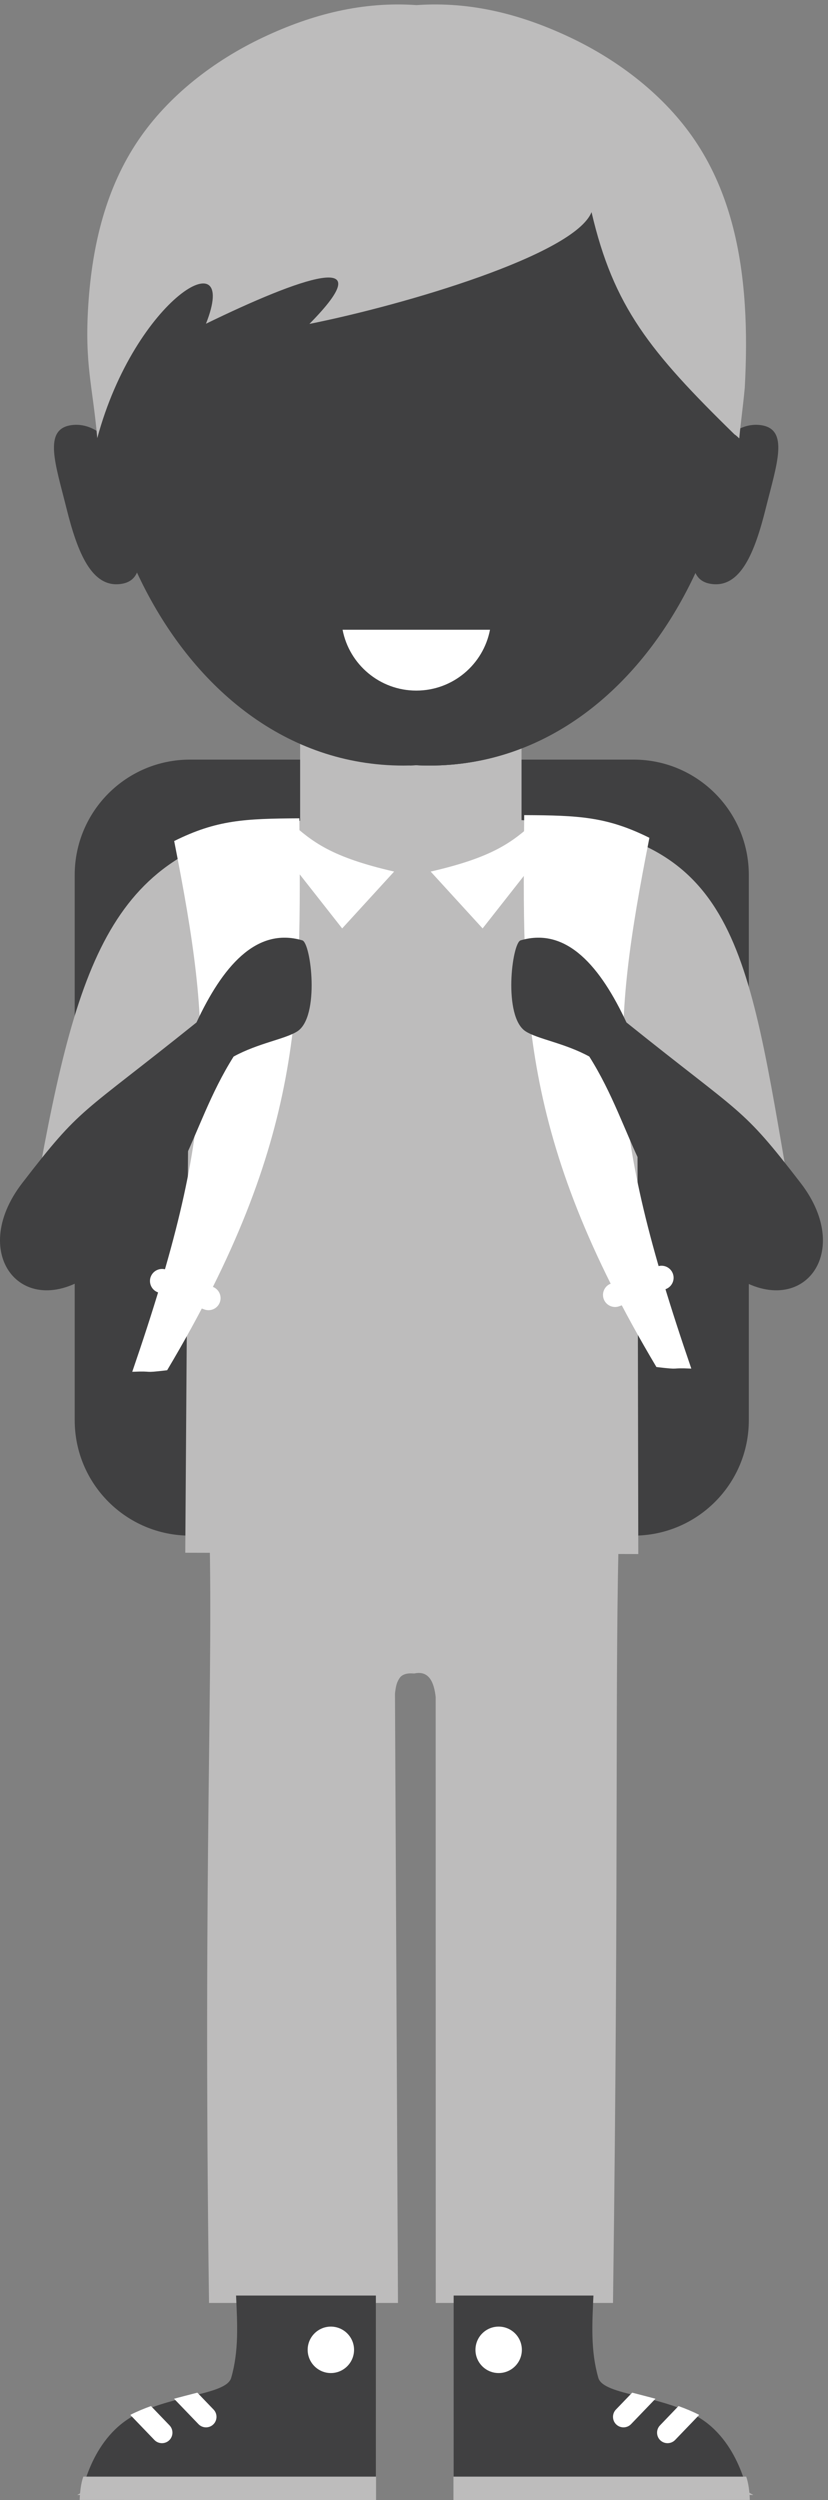 <svg width="62" height="187" viewBox="0 0 62 187" fill="none" xmlns="http://www.w3.org/2000/svg">
<rect x="0" y="0" width="62" height="187" fill="#808080" stroke="none"/>
<g id="Group 229">
<path id="Rectangle 240" d="M5.594 65.446C5.594 60.68 9.458 56.816 14.225 56.816H47.441C52.207 56.816 56.071 60.68 56.071 65.446V106.23C56.071 110.996 52.207 114.86 47.441 114.86H14.226C9.459 114.86 5.594 110.996 5.594 106.229V65.446Z" fill="#404041"/>
<path id="Path 729" fill-rule="evenodd" clip-rule="evenodd" d="M42.898 64.998C46.741 64.7 52.163 66.064 56.068 78.678C64.966 107.62 52.146 92.88 46.156 77.706C46.156 77.706 42.538 69.477 42.898 64.998Z" fill="#693222"/>
<g id="Group 220">
<rect id="Rectangle 241" x="22.474" y="52.843" width="16.578" height="21.77" fill="#BDBCBC"/>
<path id="Path 730" fill-rule="evenodd" clip-rule="evenodd" d="M39.47 66.302V76.846H22.522V56.741L39.47 66.302Z" fill="#BDBCBC"/>
</g>
<path id="Path 731" fill-rule="evenodd" clip-rule="evenodd" d="M18.832 63.479C14.991 63.181 9.568 64.545 5.664 77.158C-3.236 106.101 9.584 91.361 15.576 76.186C15.576 76.186 19.195 67.957 18.832 63.479Z" fill="#693222"/>
<path id="Path 732" fill-rule="evenodd" clip-rule="evenodd" d="M13.94 63.298C14.177 65.197 15.581 98.505 15.807 100.318C16.034 102.133 17.543 163.581 18.114 175.479C18.127 176.051 18.141 176.619 18.155 177.18C18.23 179.966 5.779 186.617 5.779 186.617L27.676 186.362C27.648 184.984 27.627 183.778 27.612 182.681H27.615L29.571 126.425C29.571 126.425 29.732 124.989 31.095 124.733C32.459 124.989 32.618 126.425 32.618 126.425L34.574 182.681H34.577C34.562 183.778 34.543 184.984 34.514 186.362L56.413 186.617C56.413 186.617 43.96 179.966 44.035 177.18C44.05 176.619 44.063 176.051 44.077 175.479C44.646 163.581 46.156 102.133 46.384 100.318C46.61 98.505 48.014 65.197 48.25 63.298C47.524 61.774 39.372 61.133 31.095 61.087C22.817 61.133 14.665 61.774 13.94 63.298Z" fill="#BDBCBC"/>
<g id="Group 226">
<g id="Group 221">
<path id="Path 733" fill-rule="evenodd" clip-rule="evenodd" d="M29.8 172.254L29.576 126.672C29.695 125.6 29.938 125.077 31.013 125.174L23.073 118.734L23.172 113.239L22.5 172.254H29.8Z" fill="#BDBCBC"/>
<path id="Path 734" fill-rule="evenodd" clip-rule="evenodd" d="M22.657 172.254L23.324 113.239H15.652C16.009 125.549 15.199 138.293 15.652 172.254H22.657Z" fill="#BDBCBC"/>
<path id="Path 735" fill-rule="evenodd" clip-rule="evenodd" d="M32.629 172.254L32.623 126.933C32.505 125.862 32.139 124.919 31.013 125.174L21.772 117.964L22.095 113.239H38.854L39.524 172.254H32.629Z" fill="#BDBCBC"/>
<path id="Path 736" fill-rule="evenodd" clip-rule="evenodd" d="M39.367 172.254L38.7 113.239H46.373C46.017 125.549 46.355 138.293 45.901 172.254H39.367Z" fill="#BDBCBC"/>
</g>
<g id="Group 223">
<path id="Path 737" fill-rule="evenodd" clip-rule="evenodd" d="M17.311 177.858C16.925 179.195 12.428 179.119 9.633 180.91C6.641 182.83 6.06 186.819 6.06 186.819L28.145 186.635V171.7H17.676C17.772 173.805 17.896 175.832 17.311 177.858Z" fill="#404041"/>
<g id="Group 222">
<path id="Path 738" fill-rule="evenodd" clip-rule="evenodd" d="M14.777 178.964C14.233 179.106 13.642 179.253 13.033 179.418L14.861 181.318C15.16 181.63 15.66 181.64 15.971 181.339C16.283 181.039 16.292 180.539 15.992 180.228L14.777 178.964Z" fill="white"/>
<path id="Path 739" fill-rule="evenodd" clip-rule="evenodd" d="M11.305 179.967C10.774 180.158 10.252 180.374 9.756 180.626L11.561 182.502C11.861 182.813 12.361 182.823 12.672 182.523C12.983 182.223 12.994 181.723 12.695 181.412L11.305 179.967Z" fill="white"/>
</g>
<path id="Path 740" fill-rule="evenodd" clip-rule="evenodd" d="M6.238 185.244C6.063 185.731 5.984 186.395 5.967 186.988L28.159 186.998V185.244H6.238Z" fill="#BDBCBC"/>
<path id="Path 741" fill-rule="evenodd" clip-rule="evenodd" d="M24.773 177.497C25.732 177.497 26.511 176.716 26.511 175.759C26.511 174.803 25.732 174.023 24.773 174.023C23.818 174.023 23.038 174.803 23.038 175.759C23.038 176.716 23.818 177.497 24.773 177.497Z" fill="white"/>
</g>
<g id="Group 225">
<path id="Path 742" fill-rule="evenodd" clip-rule="evenodd" d="M44.803 177.858C45.188 179.195 49.686 179.119 52.479 180.91C55.471 182.83 56.054 186.819 56.054 186.819L33.969 186.635V171.7H44.436C44.34 173.805 44.218 175.832 44.803 177.858Z" fill="#404041"/>
<g id="Group 224">
<path id="Path 743" fill-rule="evenodd" clip-rule="evenodd" d="M47.337 178.964C47.879 179.106 48.47 179.253 49.081 179.418L47.253 181.318C46.952 181.63 46.454 181.64 46.142 181.339H46.141C45.83 181.039 45.82 180.539 46.12 180.228L47.337 178.964Z" fill="white"/>
<path id="Path 744" fill-rule="evenodd" clip-rule="evenodd" d="M50.806 179.967C51.338 180.158 51.86 180.374 52.356 180.626L50.552 182.502C50.251 182.813 49.751 182.823 49.44 182.523C49.129 182.223 49.12 181.723 49.419 181.412L50.806 179.967Z" fill="white"/>
</g>
<path id="Path 745" fill-rule="evenodd" clip-rule="evenodd" d="M55.876 185.244C56.049 185.731 56.129 186.395 56.145 186.988L33.954 186.998V185.244H55.876Z" fill="#BDBCBC"/>
<ellipse id="Ellipse 44" cx="37.339" cy="175.76" rx="1.737" ry="1.737" fill="white"/>
</g>
</g>
<path id="Path 746" fill-rule="evenodd" clip-rule="evenodd" d="M40.045 61.421C38.96 62.687 37.224 64.55 32.427 65.128L30.888 76.089V76.182L29.354 65.248C24.571 64.672 22.839 62.816 21.757 61.553C8.636 63.158 5.888 71.196 2.74 88.81L12.248 89.545L14.085 85.394L13.873 116.14L47.795 116.239L47.736 85.327L49.727 89.815L59.109 89.035C55.955 70.807 55.173 62.464 40.045 61.421Z" fill="#BDBCBC"/>
<path id="Path 747" fill-rule="evenodd" clip-rule="evenodd" d="M21.72 61.479C23.39 62.983 24.828 64.118 29.512 65.191L25.622 69.443L19.491 61.645C20.241 61.538 20.97 61.585 21.72 61.479Z" fill="white"/>
<path id="Path 748" fill-rule="evenodd" clip-rule="evenodd" d="M40.039 61.479C38.369 62.983 36.931 64.118 32.248 65.191L36.137 69.443L42.268 61.645C41.518 61.538 40.789 61.585 40.039 61.479Z" fill="white"/>
<g id="Group 227">
<path id="Path 749" fill-rule="evenodd" clip-rule="evenodd" d="M13.043 62.907C16.223 61.327 18.324 61.23 22.416 61.208C22.529 75.347 22.836 85.163 12.515 102.49C10.528 102.725 11.657 102.528 9.903 102.606C16.241 84.176 15.946 77.636 13.043 62.907Z" fill="white"/>
<path id="Path 750" fill-rule="evenodd" clip-rule="evenodd" d="M12.443 94.967L15.927 96.249C16.392 96.421 16.633 96.942 16.461 97.407C16.29 97.875 15.769 98.115 15.302 97.943L11.819 96.662C11.355 96.491 11.114 95.97 11.284 95.505L11.286 95.504C11.457 95.038 11.977 94.797 12.443 94.967Z" fill="white"/>
</g>
<g id="Group 228">
<path id="Path 751" fill-rule="evenodd" clip-rule="evenodd" d="M48.626 62.666C45.445 61.085 43.343 60.989 39.252 60.968C39.138 75.108 38.831 84.923 49.153 102.25C51.139 102.483 50.011 102.287 51.765 102.367C45.428 83.937 45.722 77.396 48.626 62.666Z" fill="white"/>
<path id="Path 752" fill-rule="evenodd" clip-rule="evenodd" d="M49.225 94.728L45.743 96.009C45.276 96.179 45.036 96.701 45.207 97.168C45.379 97.635 45.9 97.874 46.365 97.704L49.849 96.422C50.315 96.25 50.556 95.729 50.383 95.264C50.213 94.797 49.69 94.556 49.225 94.728Z" fill="white"/>
</g>
<path id="Path 753" fill-rule="evenodd" clip-rule="evenodd" d="M59.956 88.49C55.471 82.671 55.759 83.577 46.909 76.476C44.996 72.378 42.476 69.306 38.984 70.335C38.334 70.527 37.655 76.048 39.36 77.143C40.268 77.726 42.283 78.019 44.126 79.026C47.623 84.57 47.648 89.988 54.573 95.15C59.809 99.05 64.106 93.87 59.956 88.49Z" fill="#404041"/>
<path id="Path 754" fill-rule="evenodd" clip-rule="evenodd" d="M1.664 88.49C6.15 82.671 5.863 83.577 14.713 76.476C16.624 72.378 19.145 69.306 22.637 70.335C23.287 70.527 23.967 76.048 22.262 77.143C21.352 77.726 19.337 78.019 17.494 79.026C13.997 84.57 13.973 89.988 7.047 95.15C1.812 99.05 -2.486 93.87 1.664 88.49Z" fill="#404041"/>
<path id="Path 755" fill-rule="evenodd" clip-rule="evenodd" d="M30.204 5.502C21.992 5.502 12.004 10.091 8.731 18.887C3.029 34.202 12.629 57.263 30.204 57.263C30.529 57.263 30.851 57.255 31.171 57.235C31.492 57.255 31.814 57.263 32.138 57.263C49.714 57.263 59.314 34.202 53.614 18.887C50.338 10.091 40.352 5.502 32.138 5.502C31.814 5.502 31.492 5.512 31.171 5.531C30.851 5.512 30.529 5.502 30.204 5.502Z" fill="#404041"/>
<path id="Path 756" fill-rule="evenodd" clip-rule="evenodd" d="M30.689 57.258C30.851 57.252 31.011 57.244 31.171 57.235C31.492 57.255 31.814 57.263 32.139 57.263C49.714 57.263 59.314 34.202 53.614 18.887C50.338 10.091 40.352 5.502 32.139 5.502C31.814 5.502 31.492 5.512 31.171 5.531C31.011 5.521 30.851 5.514 30.689 5.509V57.258Z" fill="#404041"/>
<path id="Path 757" fill-rule="evenodd" clip-rule="evenodd" d="M5.358 31.798C3.195 32.088 4.159 34.73 4.982 38.037C5.805 41.343 6.871 43.971 9.036 43.68C11.2 43.39 10.385 40.613 9.932 37.257C9.482 33.899 7.524 31.507 5.358 31.798Z" fill="#404041"/>
<path id="Path 758" fill-rule="evenodd" clip-rule="evenodd" d="M36.691 47.103C36.191 49.696 33.911 51.654 31.171 51.654C28.433 51.654 26.152 49.696 25.652 47.103H36.691Z" fill="white"/>
<path id="Path 759" fill-rule="evenodd" clip-rule="evenodd" d="M56.961 31.798C59.124 32.088 58.16 34.73 57.336 38.037C56.513 41.343 55.449 43.971 53.284 43.68C51.118 43.39 51.934 40.613 52.385 37.257C52.835 33.899 54.795 31.507 56.961 31.798Z" fill="#404041"/>
<path id="Path 760" fill-rule="evenodd" clip-rule="evenodd" d="M7.283 32.772C10.117 22.28 18.009 17.707 15.422 24.215C22.503 20.769 28.772 18.564 23.167 24.229C30.347 22.791 43.005 19.047 44.294 15.869C45.939 22.936 48.654 26.293 55.003 32.496C55.05 32.522 55.117 32.564 55.356 32.793C55.457 31.653 55.632 30.468 55.768 28.995C55.883 26.888 55.903 24.807 55.769 22.782C55.475 18.257 54.428 14.036 52.03 10.496C49.779 7.17 46.374 4.537 42.674 2.791C38.977 1.046 35.209 0.101 31.191 0.382C27.175 0.101 23.407 1.046 19.709 2.791C16.009 4.537 12.603 7.17 10.352 10.496C7.955 14.036 6.909 18.257 6.613 22.782C6.319 27.257 6.941 28.858 7.283 32.772Z" fill="#BDBCBC"/>
</g>
</svg>
